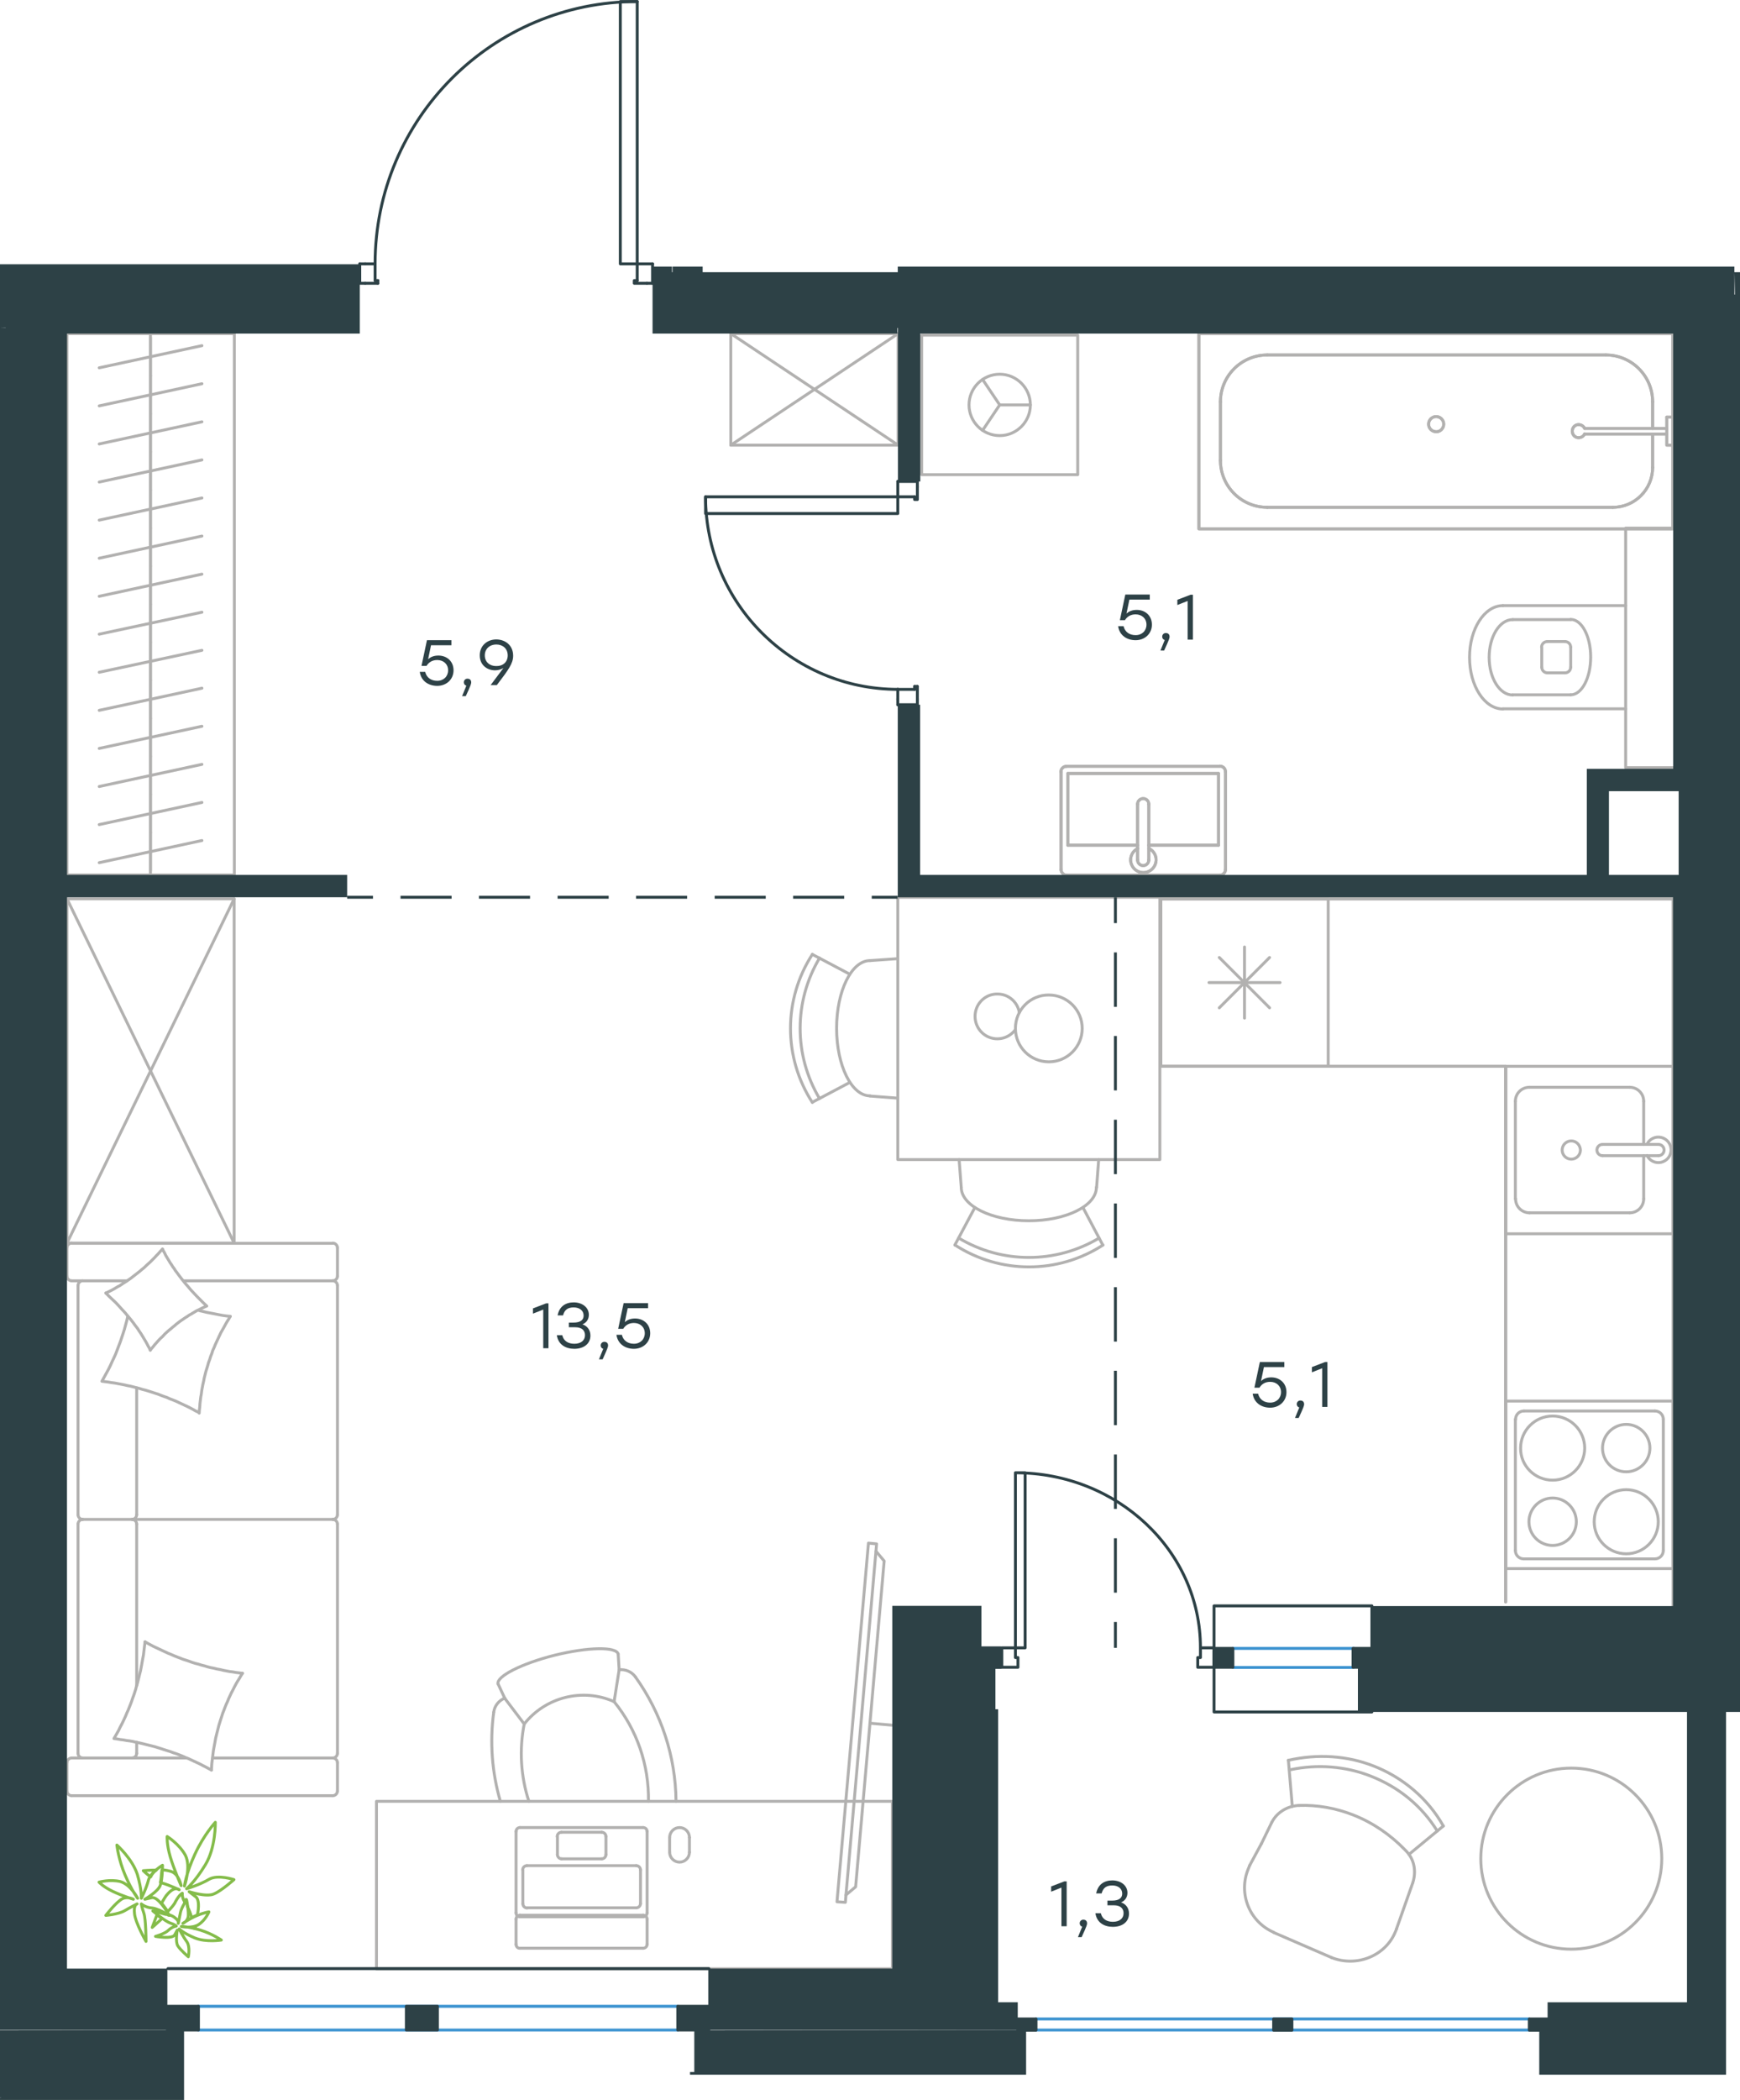 <?xml version="1.0" encoding="utf-8"?>
<!-- Generator: Adobe Illustrator 26.5.0, SVG Export Plug-In . SVG Version: 6.00 Build 0)  -->
<svg version="1.1" id="Слой_1" xmlns="http://www.w3.org/2000/svg" xmlns:xlink="http://www.w3.org/1999/xlink" x="0px" y="0px"
	 viewBox="0 0 896.2 1080.8" style="enable-background:new 0 0 896.2 1080.8;" xml:space="preserve">
<style type="text/css">
	.st0{fill:none;stroke:#B2B1B0;stroke-width:1.5;stroke-linecap:round;stroke-linejoin:round;stroke-miterlimit:10;}
	.st1{fill:none;stroke:#B2B1B0;stroke-width:1.5;stroke-linecap:round;stroke-linejoin:round;stroke-miterlimit:22.926;}
	.st2{fill:#2D4146;}
	.st3{fill:none;stroke:#2D4146;stroke-width:1.5;stroke-linecap:round;stroke-linejoin:round;stroke-miterlimit:10;}
	.st4{fill:none;stroke:#2D4146;stroke-width:1.5;stroke-miterlimit:22.926;}
	.st5{fill:none;stroke:#2D4146;stroke-width:1.5;stroke-linecap:round;stroke-linejoin:round;stroke-miterlimit:22.926;}
	.st6{fill:none;stroke:#3C93D0;stroke-width:1.5;stroke-linecap:round;stroke-linejoin:round;stroke-miterlimit:22.926;}
	.st7{fill:none;stroke:#84BC4A;stroke-width:1.5;stroke-linecap:round;stroke-linejoin:round;stroke-miterlimit:22.926;}
</style>
<g>
	<polyline class="st0" points="775.5,824.5 775.5,548.8 597.9,548.8 597.9,462.6 861.7,462.6 	"/>
	<polyline class="st0" points="775.5,827.4 861.7,827.4 861.7,462.6 597.9,462.6 597.9,548.8 775.5,548.8 775.5,824.5 775.5,548.8 
		597.9,548.8 597.9,462.6 861.7,462.6 861.7,827.4 775.5,827.4 861.7,827.4 861.7,462.6 	"/>
	<path class="st0" d="M799.7,761.8c9.1,0,16.5-7.4,16.5-16.5s-7.4-16.5-16.5-16.5s-16.5,7.4-16.5,16.5
		C783.1,754.4,790.5,761.8,799.7,761.8z"/>
	<path class="st0" d="M799.7,795.4c6.7,0,12.2-5.5,12.2-12.2s-5.5-12.2-12.2-12.2s-12.2,5.5-12.2,12.2S792.9,795.4,799.7,795.4z"/>
	<path class="st0" d="M837.6,799.7c9.1,0,16.5-7.4,16.5-16.5s-7.4-16.5-16.5-16.5s-16.5,7.4-16.5,16.5S828.5,799.7,837.6,799.7z"/>
	<path class="st0" d="M837.6,757.5c6.7,0,12.2-5.5,12.2-12.2s-5.5-12.2-12.2-12.2s-12.2,5.5-12.2,12.2
		C825.4,752,830.8,757.5,837.6,757.5z"/>
	<path class="st0" d="M780.5,798c0,2.4,1.9,4.3,4.3,4.3"/>
	<path class="st0" d="M784.9,726.2c-2.4,0-4.3,1.9-4.3,4.3"/>
	<path class="st0" d="M852.4,802.3c2.4,0,4.3-1.9,4.3-4.3"/>
	<path class="st0" d="M856.7,730.5c0-2.4-1.9-4.3-4.3-4.3"/>
	<line class="st0" x1="780.5" y1="798" x2="780.5" y2="730.5"/>
	<line class="st0" x1="852.4" y1="802.3" x2="784.9" y2="802.3"/>
	<line class="st0" x1="856.7" y1="730.5" x2="856.7" y2="798"/>
	<line class="st0" x1="784.9" y1="726.2" x2="852.4" y2="726.2"/>
	<rect x="775.5" y="721.1" class="st0" width="86.2" height="86.2"/>
	<line class="st0" x1="653.9" y1="518.7" x2="628" y2="492.8"/>
	<line class="st0" x1="653.9" y1="492.8" x2="628" y2="518.7"/>
	<line class="st0" x1="641" y1="524" x2="641" y2="487.4"/>
	<line class="st0" x1="659.3" y1="505.7" x2="622.7" y2="505.7"/>
	<rect x="597.9" y="462.6" class="st0" width="86.2" height="86.2"/>
	<line class="st0" x1="846.6" y1="566.8" x2="846.6" y2="589"/>
	<path class="st0" d="M809.3,587.2c-2.6,0-4.7,2.1-4.7,4.7c0,2.6,2.1,4.7,4.7,4.7c2.6,0,4.7-2.1,4.7-4.7
		C813.9,589.3,811.9,587.2,809.3,587.2z"/>
	<path class="st0" d="M825.4,589c-1.6,0-2.9,1.3-2.9,2.9c0,1.6,1.3,2.9,2.9,2.9"/>
	<line class="st0" x1="854.2" y1="589" x2="825.4" y2="589"/>
	<path class="st0" d="M854.2,594.8c1.6,0,2.9-1.3,2.9-2.9c0-1.6-1.3-2.9-2.9-2.9"/>
	<line class="st0" x1="854.2" y1="594.8" x2="825.4" y2="594.8"/>
	<path class="st0" d="M848.3,594.7c1.3,2.7,4.4,4.2,7.3,3.5c3-0.7,5.1-3.3,5.1-6.4c0-3-2.1-5.7-5.1-6.4s-6,0.8-7.3,3.5"/>
	<path class="st0" d="M846.6,566.8c0-4-3.2-7.2-7.2-7.2"/>
	<path class="st0" d="M839.4,624.2c4,0,7.2-3.2,7.2-7.2"/>
	<path class="st0" d="M787.7,559.6c-4,0-7.2,3.2-7.2,7.2"/>
	<path class="st0" d="M780.6,617c0,4,3.2,7.2,7.2,7.2"/>
	<line class="st0" x1="839.4" y1="559.6" x2="787.7" y2="559.6"/>
	<line class="st0" x1="780.5" y1="566.8" x2="780.5" y2="617"/>
	<line class="st0" x1="787.7" y1="624.2" x2="839.4" y2="624.2"/>
	<line class="st0" x1="846.6" y1="617" x2="846.6" y2="594.8"/>
	<rect x="775.5" y="548.8" class="st0" width="86.2" height="86.2"/>
	<path class="st0" d="M796.9,330.2c-1.6,0-2.9,1.3-2.9,2.9"/>
	<path class="st0" d="M794.1,343.4c0,1.6,1.3,2.9,2.9,2.9"/>
	<path class="st0" d="M809,333.1c0-1.6-1.3-2.9-2.9-2.9"/>
	<path class="st0" d="M806.1,346.3c1.6,0,2.9-1.3,2.9-2.9"/>
	<line class="st0" x1="806.1" y1="330.2" x2="796.9" y2="330.2"/>
	<line class="st0" x1="794.1" y1="333.1" x2="794.1" y2="343.4"/>
	<line class="st0" x1="796.9" y1="346.3" x2="806.1" y2="346.3"/>
	<line class="st0" x1="809" y1="343.4" x2="809" y2="333.1"/>
	<path class="st0" d="M809,357.6c5.7,0,10.3-8.7,10.3-19.4c0-10.7-4.6-19.4-10.3-19.4"/>
	<line class="st0" x1="779.1" y1="318.9" x2="809" y2="318.9"/>
	<path class="st0" d="M779.1,318.9c-6.7,0-12.1,8.7-12.1,19.4c0,10.7,5.4,19.4,12.1,19.4"/>
	<line class="st0" x1="779.1" y1="357.6" x2="809" y2="357.6"/>
	<path class="st0" d="M774.1,311.7c-9.5,0-17.2,11.9-17.2,26.6s7.7,26.6,17.2,26.6"/>
	<line class="st0" x1="774.1" y1="311.7" x2="837.3" y2="311.7"/>
	<line class="st0" x1="774.1" y1="364.8" x2="837.3" y2="364.8"/>
	<polyline class="st0" points="861.7,271.8 837.3,271.8 837.3,395.1 861.7,395.1 	"/>
	<line class="st0" x1="864.6" y1="364.8" x2="864.6" y2="311.7"/>
	<polyline class="st0" points="506.1,195.3 514.9,208.4 506.1,221.5 	"/>
	<line class="st0" x1="514.9" y1="208.4" x2="530.7" y2="208.4"/>
	<path class="st0" d="M499.1,208.4c0,8.7,7.1,15.8,15.8,15.8s15.8-7.1,15.8-15.8s-7.1-15.8-15.8-15.8
		C506.2,192.6,499.1,199.7,499.1,208.4z"/>
	<rect x="474.7" y="172.5" class="st0" width="80.4" height="71.8"/>
	<line class="st0" x1="851.2" y1="240.6" x2="851.2" y2="223.4"/>
	<path class="st0" d="M816.2,220.5c-0.7-1.4-2.2-2.2-3.8-1.9c-1.5,0.3-2.6,1.7-2.6,3.3s1.1,3,2.6,3.3s3.1-0.4,3.8-1.9"/>
	<line class="st0" x1="858.5" y1="223.4" x2="816.2" y2="223.4"/>
	<line class="st0" x1="858.5" y1="220.5" x2="816.2" y2="220.5"/>
	<line class="st0" x1="858.5" y1="214.7" x2="861.7" y2="214.7"/>
	<polyline class="st0" points="858.5,214.7 858.5,229.1 861.7,229.1 	"/>
	<path class="st0" d="M743.6,218.3c0-2.2-1.8-3.9-3.9-3.9c-2.2,0-3.9,1.8-3.9,3.9c0,2.2,1.8,3.9,3.9,3.9
		C741.8,222.3,743.6,220.5,743.6,218.3z"/>
	<path class="st0" d="M830.7,261.1c11.3,0,20.5-9.2,20.5-20.5"/>
	<path class="st0" d="M851.2,206.8c0-13.3-10.8-24.1-24.1-24.1"/>
	<path class="st0" d="M628.6,237c0,13.3,10.8,24.1,24.1,24.1"/>
	<path class="st0" d="M652.7,182.7c-13.3,0-24.1,10.8-24.1,24.1"/>
	<line class="st0" x1="851.2" y1="206.8" x2="851.2" y2="220.5"/>
	<line class="st0" x1="830.7" y1="261.1" x2="652.7" y2="261.1"/>
	<line class="st0" x1="628.6" y1="237" x2="628.6" y2="206.8"/>
	<line class="st0" x1="652.7" y1="182.7" x2="827.1" y2="182.7"/>
	<rect x="617.5" y="171.7" class="st0" width="244.1" height="100.5"/>
	<line class="st0" x1="591.7" y1="435" x2="627.6" y2="435"/>
	<polyline class="st0" points="585.9,435 550,435 550,398.1 	"/>
	<polyline class="st0" points="550,398.1 627.6,398.1 627.6,435 	"/>
	<path class="st0" d="M631.2,397.2c0-1.6-1.3-2.9-2.9-2.9"/>
	<path class="st0" d="M549.3,394.4c-1.6,0-2.9,1.3-2.9,2.9"/>
	<path class="st0" d="M628.3,450.4c1.6,0,2.9-1.3,2.9-2.9"/>
	<path class="st0" d="M546.5,447.5c0,1.6,1.3,2.9,2.9,2.9"/>
	<path class="st0" d="M591.7,413.9c0-1.6-1.3-2.9-2.9-2.9c-1.6,0-2.9,1.3-2.9,2.9"/>
	<line class="st0" x1="591.7" y1="442.6" x2="591.7" y2="413.9"/>
	<path class="st0" d="M585.9,442.6c0,1.6,1.3,2.9,2.9,2.9c1.6,0,2.9-1.3,2.9-2.9"/>
	<line class="st0" x1="585.9" y1="442.6" x2="585.9" y2="413.9"/>
	<path class="st0" d="M586,436.7c-2.7,1.3-4.2,4.4-3.5,7.3c0.7,3,3.3,5.1,6.4,5.1c3,0,5.7-2.1,6.4-5.1s-0.8-6-3.5-7.3"/>
	<line class="st0" x1="631.2" y1="447.5" x2="631.2" y2="397.3"/>
	<line class="st0" x1="628.3" y1="394.4" x2="549.3" y2="394.4"/>
	<line class="st0" x1="546.5" y1="397.3" x2="546.5" y2="447.5"/>
	<line class="st0" x1="549.3" y1="450.4" x2="628.3" y2="450.4"/>
	<line class="st0" x1="851.2" y1="240.6" x2="851.2" y2="223.4"/>
	<path class="st0" d="M816.2,220.5c-0.7-1.4-2.2-2.2-3.8-1.9c-1.5,0.3-2.6,1.7-2.6,3.3s1.1,3,2.6,3.3s3.1-0.4,3.8-1.9"/>
	<line class="st0" x1="858.5" y1="223.4" x2="816.2" y2="223.4"/>
	<line class="st0" x1="858.5" y1="220.5" x2="816.2" y2="220.5"/>
	<line class="st0" x1="858.5" y1="214.7" x2="861.7" y2="214.7"/>
	<polyline class="st0" points="858.5,214.7 858.5,229.1 861.7,229.1 	"/>
	<path class="st0" d="M743.6,218.3c0-2.2-1.8-3.9-3.9-3.9c-2.2,0-3.9,1.8-3.9,3.9c0,2.2,1.8,3.9,3.9,3.9
		C741.8,222.3,743.6,220.5,743.6,218.3z"/>
	<path class="st0" d="M830.7,261.1c11.3,0,20.5-9.2,20.5-20.5"/>
	<path class="st0" d="M851.2,206.8c0-13.3-10.8-24.1-24.1-24.1"/>
	<path class="st0" d="M628.6,237c0,13.3,10.8,24.1,24.1,24.1"/>
	<path class="st0" d="M652.7,182.7c-13.3,0-24.1,10.8-24.1,24.1"/>
	<line class="st0" x1="851.2" y1="206.8" x2="851.2" y2="220.5"/>
	<line class="st0" x1="830.7" y1="261.1" x2="652.7" y2="261.1"/>
	<line class="st0" x1="628.6" y1="237" x2="628.6" y2="206.8"/>
	<line class="st0" x1="652.7" y1="182.7" x2="827.1" y2="182.7"/>
	<rect x="617.5" y="171.7" class="st0" width="244.1" height="100.5"/>
	<line class="st0" x1="585.9" y1="435" x2="550" y2="435"/>
	<polyline class="st0" points="591.7,435 627.6,435 627.6,398.1 	"/>
	<polyline class="st0" points="627.6,398.1 550,398.1 550,435 	"/>
	<path class="st0" d="M549.3,394.4c-1.6,0-2.9,1.3-2.9,2.9"/>
	<path class="st0" d="M631.2,397.2c0-1.6-1.3-2.9-2.9-2.9"/>
	<path class="st0" d="M546.5,447.5c0,1.6,1.3,2.9,2.9,2.9"/>
	<path class="st0" d="M628.3,450.4c1.6,0,2.9-1.3,2.9-2.9"/>
	<path class="st0" d="M591.7,413.9c0-1.6-1.3-2.9-2.9-2.9c-1.6,0-2.9,1.3-2.9,2.9"/>
	<line class="st0" x1="585.9" y1="442.6" x2="585.9" y2="413.9"/>
	<path class="st0" d="M585.9,442.6c0,1.6,1.3,2.9,2.9,2.9c1.6,0,2.9-1.3,2.9-2.9"/>
	<line class="st0" x1="591.7" y1="442.6" x2="591.7" y2="413.9"/>
	<path class="st0" d="M586,436.7c-2.7,1.3-4.2,4.4-3.5,7.3c0.7,3,3.3,5.1,6.4,5.1s5.7-2.1,6.4-5.1s-0.8-6-3.5-7.3"/>
	<line class="st0" x1="546.5" y1="447.5" x2="546.5" y2="397.3"/>
	<line class="st0" x1="549.3" y1="394.4" x2="628.3" y2="394.4"/>
	<line class="st0" x1="631.2" y1="397.3" x2="631.2" y2="447.5"/>
	<line class="st0" x1="628.3" y1="450.4" x2="549.3" y2="450.4"/>
	<path class="st0" d="M422.1,493.1c-13.3,22.3-13.3,50,0,72.3"/>
	<path class="st0" d="M418.4,491.2c-15,23.2-15,53,0,76.2"/>
	<line class="st0" x1="437.7" y1="557.1" x2="418.4" y2="567.3"/>
	<line class="st0" x1="437.7" y1="501.4" x2="418.4" y2="491.2"/>
	<line class="st0" x1="448.1" y1="494.4" x2="462.4" y2="493.4"/>
	<line class="st0" x1="448.1" y1="564.1" x2="462.4" y2="565.2"/>
	<path class="st0" d="M448.1,494.4c-9.5,0-17.2,15.6-17.2,34.8s7.7,34.8,17.2,34.8"/>
	<path class="st0" d="M493.8,637.2c22.2,13.3,50,13.3,72.3,0"/>
	<path class="st0" d="M491.9,640.8c23.2,15,53,15,76.2,0"/>
	<line class="st0" x1="557.8" y1="621.5" x2="568" y2="640.8"/>
	<line class="st0" x1="502.1" y1="621.5" x2="491.8" y2="640.8"/>
	<line class="st0" x1="495.1" y1="611.1" x2="494" y2="596.8"/>
	<line class="st0" x1="564.8" y1="611.1" x2="565.9" y2="596.8"/>
	<path class="st0" d="M495.1,611.1c0,9.5,15.6,17.2,34.8,17.2s34.8-7.7,34.8-17.2"/>
	<path class="st0" d="M525,521.1c-0.9-5.4-5.5-9.4-11-9.5c-5.5-0.2-10.3,3.6-11.5,8.9c-1.2,5.3,1.4,10.8,6.4,13.1
		c5,2.3,10.9,0.7,14.1-3.7"/>
	<path class="st0" d="M523,529.3c0,9.5,7.7,17.2,17.2,17.2s17.2-7.7,17.2-17.2s-7.7-17.2-17.2-17.2C530.7,512,523,519.7,523,529.3z"
		/>
	<rect x="462.4" y="461.8" class="st0" width="135" height="135"/>
	<line class="st0" x1="77.5" y1="173.8" x2="77.5" y2="193.4"/>
	<line class="st0" x1="51.1" y1="189.3" x2="104" y2="177.9"/>
	<line class="st0" x1="77.5" y1="193.4" x2="77.5" y2="213"/>
	<line class="st0" x1="51.1" y1="208.9" x2="104" y2="197.5"/>
	<line class="st0" x1="77.5" y1="213" x2="77.5" y2="232.6"/>
	<line class="st0" x1="51.1" y1="228.5" x2="104" y2="217.1"/>
	<line class="st0" x1="77.5" y1="232.6" x2="77.5" y2="252.2"/>
	<line class="st0" x1="51.1" y1="248.1" x2="104" y2="236.7"/>
	<line class="st0" x1="77.5" y1="252.2" x2="77.5" y2="271.8"/>
	<line class="st0" x1="51.1" y1="267.7" x2="104" y2="256.3"/>
	<line class="st0" x1="77.5" y1="271.8" x2="77.5" y2="291.4"/>
	<line class="st0" x1="51.1" y1="287.3" x2="104" y2="275.9"/>
	<line class="st0" x1="77.5" y1="291.4" x2="77.5" y2="311"/>
	<line class="st0" x1="51.1" y1="306.9" x2="104" y2="295.5"/>
	<line class="st0" x1="77.5" y1="311" x2="77.5" y2="330.6"/>
	<line class="st0" x1="51.1" y1="326.4" x2="104" y2="315.1"/>
	<line class="st0" x1="77.5" y1="171.7" x2="77.5" y2="450.3"/>
	<line class="st0" x1="77.5" y1="330.6" x2="77.5" y2="350.1"/>
	<line class="st0" x1="51.1" y1="346" x2="104" y2="334.7"/>
	<line class="st0" x1="77.5" y1="350.1" x2="77.5" y2="369.7"/>
	<line class="st0" x1="51.1" y1="365.6" x2="104" y2="354.2"/>
	<line class="st0" x1="77.5" y1="369.7" x2="77.5" y2="389.3"/>
	<line class="st0" x1="51.1" y1="385.2" x2="104" y2="373.8"/>
	<line class="st0" x1="77.5" y1="389.3" x2="77.5" y2="408.9"/>
	<line class="st0" x1="51.1" y1="404.8" x2="104" y2="393.4"/>
	<line class="st0" x1="77.5" y1="408.9" x2="77.5" y2="428.5"/>
	<line class="st0" x1="51.1" y1="424.4" x2="104" y2="413"/>
	<line class="st0" x1="77.5" y1="428.5" x2="77.5" y2="448.1"/>
	<line class="st0" x1="51.1" y1="444" x2="104" y2="432.6"/>
	<rect x="34.5" y="171.7" class="st0" width="86.2" height="278.6"/>
	<line class="st0" x1="96" y1="904.8" x2="36.8" y2="904.8"/>
	<line class="st0" x1="70.4" y1="784.4" x2="70.4" y2="867.6"/>
	<line class="st0" x1="65.4" y1="659.2" x2="36.8" y2="659.2"/>
	<polyline class="st0" points="54.5,665.5 55.6,665 56.6,664.5 57.6,664 58.7,663.4 59.7,662.8 60.7,662.2 61.7,661.7 62.7,661 
		63.6,660.4 64.6,659.8 65.6,659.1 66.5,658.5 67.5,657.8 68.4,657.1 69.3,656.4 70.2,655.7 71.1,655 72,654.3 72.9,653.5 
		73.8,652.8 74.7,652 75.5,651.2 76.4,650.4 77.3,649.6 78.1,648.8 78.9,648 79.7,647.2 80.5,646.3 81.3,645.5 82.1,644.6 
		82.9,643.7 83.7,642.9 	"/>
	<polyline class="st0" points="102.3,674.4 103.3,674.7 104.3,674.9 106.3,675.4 108.4,675.8 110.5,676.2 112.5,676.6 114.6,677 
		116.7,677.3 117.7,677.4 118.6,677.5 	"/>
	<polyline class="st0" points="77.4,694.9 76.9,693.8 76.3,692.8 75.8,691.8 75.2,690.7 74.6,689.7 74,688.7 73.4,687.7 72.8,686.7 
		72.2,685.8 71.5,684.8 70.9,683.8 70.2,682.9 69.5,682 68.8,681 68.1,680.1 67.4,679.2 65.9,677.4 64.4,675.6 62.8,673.9 
		61.2,672.1 59.6,670.4 57.9,668.8 56.2,667.2 54.5,665.5 	"/>
	<polyline class="st0" points="108.9,911 107.4,910.2 105.9,909.4 104.5,908.7 103,907.9 101.5,907.2 100,906.5 98.5,905.8 
		97,905.1 95.4,904.5 93.9,903.8 92.4,903.2 90.8,902.6 89.3,902.1 87.7,901.5 86.1,901 84.5,900.5 83,900 81.4,899.5 79.8,899 
		78.2,898.6 76.6,898.2 75,897.8 73.4,897.4 71.7,897 70.1,896.7 68.5,896.3 66.8,896 65.2,895.8 63.6,895.5 61.9,895.3 60.3,895 
		58.7,894.8 59.5,893.4 60.3,892 61.1,890.6 61.8,889.1 62.6,887.6 63.3,886.2 64,884.7 64.7,883.2 65.3,881.7 66,880.2 66.6,878.7 
		67.2,877.2 67.8,875.6 68.3,874.1 68.9,872.5 69.4,871 69.9,869.4 70.3,867.8 70.8,866.2 71.2,864.6 71.6,863 72,861.4 72.4,859.8 
		72.7,858.2 73,856.6 73.3,854.9 73.6,853.3 73.9,851.7 74.1,850 74.3,848.3 74.5,846.7 74.7,845 	"/>
	<polyline class="st0" points="118.6,677.5 117.8,678.9 116.9,680.3 116.1,681.7 115.3,683.2 114.5,684.6 113.7,686 113,687.5 
		112.3,689 111.6,690.5 110.9,692 110.3,693.5 109.6,695 109.1,696.6 108.5,698.1 108,699.7 107.4,701.3 107,702.8 106.5,704.4 
		106,706 105.6,707.6 105.2,709.2 104.9,710.8 104.5,712.5 104.2,714.1 103.9,715.7 103.7,717.4 103.4,719 103.2,720.7 103,722.3 
		102.9,724 102.7,725.6 102.6,727.3 	"/>
	<polyline class="st0" points="102.3,726.9 100.8,726.2 99.4,725.4 97.9,724.6 96.5,723.9 95,723.2 93.5,722.5 92,721.8 90.5,721.1 
		89,720.5 87.4,719.9 85.9,719.2 84.4,718.7 82.8,718.1 81.3,717.5 79.7,717 78.2,716.5 76.6,716 75,715.5 73.4,715.1 71.8,714.6 
		70.2,714.2 68.7,713.8 67.1,713.4 65.5,713.1 63.8,712.7 62.2,712.4 60.6,712.1 59,711.8 57.4,711.6 55.7,711.3 54.1,711.1 
		52.5,710.9 53.6,708.9 54.7,706.9 55.8,704.9 56.8,702.9 57.7,700.9 58.7,698.8 59.6,696.8 60.4,694.7 61.2,692.6 62,690.5 
		62.7,688.4 63.4,686.3 64.1,684.1 64.7,681.9 65.3,679.7 65.8,677.5 	"/>
	<polyline class="st0" points="124.9,861.2 124,862.6 123.2,864 122.3,865.4 121.5,866.8 120.7,868.3 120,869.7 119.2,871.2 
		118.5,872.7 117.8,874.2 117.2,875.7 116.5,877.2 115.9,878.7 115.3,880.3 114.7,881.8 114.2,883.4 113.7,884.9 113.2,886.5 
		112.7,888.1 112.3,889.7 111.9,891.3 111.5,892.9 111.1,894.5 110.8,896.2 110.5,897.8 110.2,899.4 109.9,901.1 109.7,902.7 
		109.5,904.4 109.3,906 109.1,907.7 109,909.3 108.9,911 	"/>
	<polyline class="st0" points="83.7,642.9 84.2,643.9 84.8,644.9 85.3,646 85.9,647 86.5,648 87.1,649 87.7,650 88.4,651 89,652 
		89.7,652.9 90.3,653.9 91,654.8 92.4,656.7 93.8,658.5 95.3,660.4 96.8,662.1 98.3,663.9 99.9,665.6 101.5,667.3 103.1,668.9 
		104.8,670.6 106.5,672.2 105.5,672.6 104.4,673.1 103.4,673.6 102.4,674.1 101.3,674.6 100.3,675.2 99.3,675.8 98.3,676.4 
		97.4,676.9 96.4,677.6 95.4,678.2 94.4,678.9 93.5,679.5 92.5,680.2 91.6,680.9 90.7,681.6 89.8,682.4 88.9,683.1 88,683.9 
		87.1,684.6 86.2,685.4 85.3,686.2 84.5,687 83.7,687.9 82.8,688.7 82,689.5 81.2,690.4 80.4,691.3 79.6,692.2 78.9,693.1 78.1,694 
		77.4,694.9 	"/>
	<polyline class="st0" points="74.7,845 76.1,845.8 77.6,846.6 79.1,847.4 80.6,848.1 82.1,848.8 83.6,849.5 85.1,850.2 86.6,850.9 
		88.1,851.5 89.7,852.2 91.2,852.8 92.8,853.4 94.3,854 95.9,854.5 97.4,855 99,855.6 100.6,856.1 102.2,856.5 103.8,857 
		105.4,857.4 107,857.9 108.6,858.3 110.2,858.6 111.8,859 113.5,859.3 115.1,859.7 116.7,860 118.3,860.3 120,860.5 121.6,860.8 
		123.3,861 124.9,861.2 	"/>
	<path class="st0" d="M68,782c1.3,0,2.4-1.1,2.4-2.4"/>
	<line class="st0" x1="70.4" y1="779.6" x2="70.4" y2="714.3"/>
	<path class="st0" d="M68,904.8c1.3,0,2.4-1.1,2.4-2.4"/>
	<path class="st0" d="M70.4,784.4c0-1.3-1.1-2.4-2.4-2.4"/>
	<line class="st0" x1="70.4" y1="896.7" x2="70.4" y2="902.4"/>
	<path class="st0" d="M42.6,659.2c-1.3,0-2.4,1.1-2.4,2.4"/>
	<path class="st0" d="M173.8,661.6c0-1.3-1.1-2.4-2.4-2.4"/>
	<path class="st0" d="M40.2,779.6c0,1.3,1.1,2.4,2.4,2.4"/>
	<path class="st0" d="M171.4,782c1.3,0,2.4-1.1,2.4-2.4"/>
	<line class="st0" x1="40.2" y1="779.6" x2="40.2" y2="661.6"/>
	<line class="st0" x1="173.8" y1="661.6" x2="173.8" y2="779.6"/>
	<path class="st0" d="M40.2,902.4c0,1.3,1.1,2.4,2.4,2.4"/>
	<path class="st0" d="M171.4,904.8c1.3,0,2.4-1.1,2.4-2.4"/>
	<path class="st0" d="M36.9,904.8c-1.3,0-2.4,1.1-2.4,2.4"/>
	<path class="st0" d="M42.6,782c-1.3,0-2.4,1.1-2.4,2.4"/>
	<path class="st0" d="M173.8,784.4c0-1.3-1.1-2.4-2.4-2.4"/>
	<path class="st0" d="M173.8,642.2c0-1.3-1.1-2.4-2.4-2.4"/>
	<path class="st0" d="M171.4,659.2c1.3,0,2.4-1.1,2.4-2.4"/>
	<path class="st0" d="M36.9,639.8c-1.3,0-2.4,1.1-2.4,2.4"/>
	<path class="st0" d="M34.5,656.8c0,1.3,1.1,2.4,2.4,2.4"/>
	<path class="st0" d="M34.5,921.8c0,1.3,1.1,2.4,2.4,2.4"/>
	<path class="st0" d="M173.8,907.2c0-1.3-1.1-2.4-2.4-2.4"/>
	<path class="st0" d="M171.4,924.2c1.3,0,2.4-1.1,2.4-2.4"/>
	<line class="st0" x1="40.2" y1="784.4" x2="40.2" y2="902.4"/>
	<line class="st0" x1="171.4" y1="782" x2="42.6" y2="782"/>
	<line class="st0" x1="173.8" y1="902.4" x2="173.8" y2="784.4"/>
	<line class="st0" x1="36.8" y1="639.9" x2="171.4" y2="639.9"/>
	<line class="st0" x1="173.8" y1="642.2" x2="173.8" y2="656.8"/>
	<line class="st0" x1="171.4" y1="659.2" x2="94.6" y2="659.2"/>
	<line class="st0" x1="34.5" y1="656.8" x2="34.5" y2="642.2"/>
	<line class="st0" x1="109.6" y1="904.8" x2="171.4" y2="904.8"/>
	<line class="st0" x1="173.8" y1="907.2" x2="173.8" y2="921.8"/>
	<line class="st0" x1="171.4" y1="924.2" x2="36.8" y2="924.2"/>
	<line class="st0" x1="34.5" y1="921.8" x2="34.5" y2="907.2"/>
	<line class="st0" x1="448.1" y1="886.9" x2="459.5" y2="887.9"/>
	<polyline class="st0" points="435.7,975.3 440.7,971.1 455.4,803.4 451.2,798.4 	"/>
	<polygon class="st0" points="435.4,979.1 431.1,978.8 447.3,794.2 451.5,794.6 	"/>
	<path class="st0" d="M270,887.3c-2.6,13.2-1.8,26.9,2.4,39.8"/>
	<path class="st0" d="M260,874c-3.1,1.2-5.3,4-5.7,7.2"/>
	<path class="st0" d="M254.3,881.3c-2.1,15.3-0.9,30.9,3.4,45.8"/>
	<path class="st0" d="M327.3,863.1c-1.9-2.7-5.2-4.1-8.4-3.7"/>
	<path class="st0" d="M348.2,927.1c-0.2-23-7.5-45.3-20.9-64"/>
	<path class="st0" d="M334,927.1c0.3-18.7-5.9-36.8-17.7-51.3"/>
	<path class="st0" d="M318.4,851.3c-1-3.9-15.6-3.6-32.7,0.6c-17.1,4.3-30.1,10.9-29.2,14.8"/>
	<line class="st0" x1="260" y1="874.1" x2="256.6" y2="866.8"/>
	<polyline class="st0" points="316.3,875.8 318.9,859.4 318.4,851.3 	"/>
	<line class="st0" x1="270" y1="887.3" x2="260" y2="874.1"/>
	<path class="st0" d="M316.3,875.8c-16.2-7.2-35.3-2.4-46.3,11.5"/>
	<path class="st0" d="M355.1,945.7c0-2.8-2.3-5.1-5.1-5.1c-2.8,0-5.1,2.3-5.1,5.1"/>
	<path class="st0" d="M344.9,953.3c0,2.8,2.3,5.1,5.1,5.1c2.8,0,5.1-2.3,5.1-5.1"/>
	<line class="st0" x1="333.3" y1="984.5" x2="333.3" y2="942.6"/>
	<line class="st0" x1="265.8" y1="984.5" x2="265.8" y2="942.6"/>
	<line class="st0" x1="333.3" y1="1000.7" x2="333.3" y2="987.8"/>
	<line class="st0" x1="265.8" y1="1000.7" x2="265.8" y2="987.8"/>
	<path class="st0" d="M333.3,987.7c0-1.1-0.9-2-2-2"/>
	<path class="st0" d="M267.8,985.7c-1.1,0-2,0.9-2,2"/>
	<path class="st0" d="M331.3,1002.7c1.1,0,2-0.9,2-2"/>
	<path class="st0" d="M265.8,1000.7c0,0.6,0.2,1.1,0.6,1.5s1,0.6,1.5,0.5"/>
	<line class="st0" x1="331.3" y1="985.7" x2="267.8" y2="985.7"/>
	<line class="st0" x1="268" y1="1002.7" x2="331.3" y2="1002.7"/>
	<line class="st0" x1="355.1" y1="953.3" x2="355.1" y2="945.7"/>
	<line class="st0" x1="344.9" y1="945.7" x2="344.9" y2="953.3"/>
	<path class="st0" d="M312.1,945.2c0-1.2-1-2.2-2.2-2.2"/>
	<path class="st0" d="M309.9,956.7c1.2,0,2.2-1,2.2-2.2"/>
	<path class="st0" d="M287.1,954.5c0,1.2,1,2.2,2.2,2.2"/>
	<path class="st0" d="M289.2,943c-1.2,0-2.2,1-2.2,2.2"/>
	<line class="st0" x1="312.1" y1="954.5" x2="312.1" y2="945.2"/>
	<line class="st0" x1="309.9" y1="943" x2="289.2" y2="943"/>
	<line class="st0" x1="287.1" y1="945.2" x2="287.1" y2="954.5"/>
	<line class="st0" x1="289.2" y1="956.7" x2="309.9" y2="956.7"/>
	<path class="st0" d="M329.9,962.4c0-1.2-1-2.2-2.2-2.2"/>
	<path class="st0" d="M327.7,981.9c1.2,0,2.2-1,2.2-2.2"/>
	<path class="st0" d="M269.3,979.8c0,1.2,1,2.2,2.2,2.2"/>
	<path class="st0" d="M271.4,960.2c-1.2,0-2.2,1-2.2,2.2"/>
	<line class="st0" x1="329.9" y1="979.8" x2="329.9" y2="962.4"/>
	<line class="st0" x1="327.7" y1="960.2" x2="271.4" y2="960.2"/>
	<line class="st0" x1="269.3" y1="962.4" x2="269.3" y2="979.8"/>
	<line class="st0" x1="271.4" y1="981.9" x2="327.7" y2="981.9"/>
	<path class="st0" d="M333.3,942.6c0-1.1-0.9-2-2-2"/>
	<path class="st0" d="M267.8,940.6c-1.1,0-2,0.9-2,2"/>
	<path class="st0" d="M331.3,986.5c1.1,0,2-0.9,2-2"/>
	<path class="st0" d="M265.8,984.5c0,0.6,0.2,1.1,0.6,1.5s1,0.6,1.5,0.5"/>
	<line class="st0" x1="331.3" y1="940.6" x2="267.8" y2="940.6"/>
	<line class="st0" x1="268" y1="986.5" x2="331.3" y2="986.5"/>
	<rect x="193.9" y="927.1" class="st0" width="265.7" height="86.2"/>
	<line class="st0" x1="120.6" y1="639.8" x2="34.5" y2="462.6"/>
	<polyline class="st0" points="34.5,462.6 34.5,639.8 120.6,462.6 	"/>
	<polyline class="st0" points="34.5,639.8 120.6,639.8 120.6,462.6 34.5,462.6 	"/>
	<line class="st0" x1="376.4" y1="229.1" x2="462.6" y2="171.7"/>
	<polyline class="st0" points="462.6,171.7 462.6,229.1 376.4,171.7 	"/>
	<polyline class="st0" points="462.6,229.1 376.4,229.1 376.4,171.7 462.6,171.7 	"/>
	<g>
		<line class="st1" x1="685.8" y1="1007.5" x2="656" y2="994.6"/>
		<line class="st1" x1="649.7" y1="948.9" x2="655" y2="938"/>
		<line class="st1" x1="643.7" y1="960" x2="649.7" y2="948.9"/>
		<line class="st1" x1="719.3" y1="992.7" x2="727.7" y2="968.9"/>
		<line class="st1" x1="743.4" y1="939.8" x2="725.7" y2="954.4"/>
		<line class="st1" x1="663.6" y1="906" x2="665.6" y2="929.7"/>
		<path class="st1" d="M685.8,1007.5L685.8,1007.5c13,5.2,28-0.9,33-13.5c0.2-0.4,0.4-0.9,0.5-1.3"/>
		<path class="st1" d="M740.3,942.4c-8-12.9-19.7-22.5-34.1-28.2c-13-5.2-27.7-6.3-41.4-3.4"/>
		<path class="st1" d="M723.5,951.9c-7.4-7.6-16.4-13.8-26.3-17.7c-9-3.6-18.7-5.3-28.2-5"/>
		<path class="st1" d="M743.4,939.8c-7.9-14.1-20.8-24.9-35.7-30.8c-13.9-5.5-29.2-6.4-44.2-3"/>
		<path class="st1" d="M643.7,960c-0.4,0.9-0.5,1.3-0.9,2.2c-5,12.6,0.8,26.9,13.2,32.3"/>
		<path class="st1" d="M669.5,929.2c-6.3,0.1-11.9,3.6-14.5,8.8"/>
		<path class="st1" d="M727.7,968.9c1.9-6,0.7-12.2-3.8-16.6"/>
	</g>
	<circle class="st1" cx="809.3" cy="956.6" r="46.6"/>
</g>
<g>
	<path class="st2" d="M593.3,321.5c0,4.7-3.7,8-8.4,8c-4.4,0-8.3-2.4-9-7.2h2.8c0.7,3,3.1,4.6,6.2,4.6c3.3,0,5.6-2.3,5.6-5.4
		c0-3.2-2.4-5.3-5.6-5.3c-2.6,0-4.4,1.2-5.5,3h-2.6l2.8-13.2h12.6v2.6h-10.5l-1.5,7.2c1.3-1.2,3-1.9,5.3-1.9
		C589.8,313.9,593.3,316.8,593.3,321.5z"/>
	<path class="st2" d="M599.6,334.8h-1.9l2.2-5.4c-0.8-0.2-1.3-0.9-1.3-1.7c0-1.1,0.8-1.9,1.9-1.9c0.8,0,1.9,0.4,1.9,1.9
		C602.4,328.3,602.3,329,599.6,334.8z"/>
	<path class="st2" d="M614.4,306.1v23.1h-2.7v-19.9l-5.3,2.1v-2.7l6.8-2.6H614.4z"/>
</g>
<g>
	<path class="st2" d="M549.4,968.3v23.1h-2.7v-19.9l-5.3,2.1v-2.7l6.8-2.6L549.4,968.3L549.4,968.3z"/>
	<path class="st2" d="M557.1,997h-1.9l2.2-5.4c-0.8-0.2-1.3-0.9-1.3-1.7c0-1.1,0.8-1.9,1.9-1.9c0.8,0,1.9,0.4,1.9,1.9
		C559.9,990.5,559.8,991.2,557.1,997z"/>
	<path class="st2" d="M581.5,984.9c0,4.2-3.4,6.8-8.3,6.8c-4.5,0-8.3-2.2-9-7h2.8c0.7,3.1,3.2,4.4,6.2,4.4c3.4,0,5.5-1.7,5.5-4.4
		c0-2.3-1.4-4.1-5.1-4.1h-3.2v-2.4h2.4c3.5,0,5.2-1.3,5.2-3.6c0-2.6-2.1-4.2-5.1-4.2c-2.8,0-4.7,1-5.5,4.1h-2.8
		c0.9-4.7,4.2-6.7,8.3-6.7c4.4,0,7.8,2.6,7.8,6.4c0,2.2-1.2,4.1-3.3,4.9C580,980,581.5,982.1,581.5,984.9z"/>
</g>
<g>
	<path class="st2" d="M662.6,716.5c0,4.7-3.7,8-8.4,8c-4.4,0-8.3-2.4-9-7.2h2.8c0.7,3,3.1,4.6,6.2,4.6c3.3,0,5.6-2.3,5.6-5.4
		c0-3.2-2.4-5.3-5.6-5.3c-2.6,0-4.4,1.2-5.5,3h-2.6l2.8-13.2h12.6v2.6H651l-1.5,7.2c1.3-1.2,3-1.9,5.3-1.9
		C659.1,708.9,662.6,711.8,662.6,716.5z"/>
	<path class="st2" d="M668.9,729.8H667l2.2-5.4c-0.8-0.2-1.3-0.9-1.3-1.7c0-1.1,0.8-1.9,1.9-1.9c0.8,0,1.9,0.4,1.9,1.9
		C671.7,723.3,671.6,724,668.9,729.8z"/>
	<path class="st2" d="M683.7,701v23.1H681v-19.9l-5.3,2.1v-2.7l6.8-2.6L683.7,701L683.7,701z"/>
</g>
<g>
	<path class="st2" d="M233.6,345c0,4.7-3.7,8-8.4,8c-4.4,0-8.3-2.4-9-7.2h2.8c0.7,3,3.1,4.6,6.2,4.6c3.3,0,5.6-2.3,5.6-5.4
		c0-3.2-2.4-5.3-5.6-5.3c-2.6,0-4.4,1.2-5.5,3h-2.6l2.8-13.2h12.6v2.6H222l-1.5,7.2c1.3-1.2,3-1.9,5.3-1.9
		C230.1,337.4,233.6,340.3,233.6,345z"/>
	<path class="st2" d="M239.9,358.3H238l2.2-5.4c-0.8-0.2-1.3-0.9-1.3-1.7c0-1.1,0.8-1.9,1.9-1.9c0.8,0,1.9,0.4,1.9,1.9
		C242.7,351.8,242.6,352.5,239.9,358.3z"/>
	<path class="st2" d="M264.3,337.5c0,4-2.4,7.2-8.4,15.1h-3.2l6.6-8.8c-1.2,0.7-2.6,1.2-4.3,1.2c-4.1,0-7.9-2.7-7.9-7.7
		s3.8-8.2,8.6-8.2C260.4,329.2,264.3,332.2,264.3,337.5z M261.5,337.3c0-3.5-2.6-5.6-5.9-5.6c-3.3,0-5.9,2.2-5.9,5.6
		c0,3.5,2.6,5.5,5.8,5.5C259,342.9,261.5,340.8,261.5,337.3z"/>
</g>
<g>
	<path class="st2" d="M282.5,670.8v23.1h-2.7V674l-5.3,2.1v-2.7l6.8-2.6H282.5z"/>
	<path class="st2" d="M304.1,687.4c0,4.2-3.4,6.8-8.3,6.8c-4.5,0-8.3-2.2-9-7h2.8c0.7,3.1,3.2,4.4,6.2,4.4c3.4,0,5.5-1.7,5.5-4.4
		c0-2.3-1.4-4.1-5.1-4.1H293v-2.4h2.4c3.5,0,5.2-1.3,5.2-3.6c0-2.6-2.1-4.2-5.1-4.2c-2.8,0-4.7,1-5.5,4.1h-2.8
		c0.9-4.7,4.2-6.7,8.3-6.7c4.4,0,7.8,2.6,7.8,6.4c0,2.2-1.2,4.1-3.3,4.9C302.6,682.5,304.1,684.6,304.1,687.4z"/>
	<path class="st2" d="M310.4,699.6h-1.9l2.2-5.4c-0.8-0.2-1.3-0.9-1.3-1.7c0-1.1,0.8-1.9,1.9-1.9c0.8,0,1.9,0.4,1.9,1.9
		C313.2,693,313.1,693.7,310.4,699.6z"/>
	<path class="st2" d="M334.9,686.2c0,4.7-3.7,8-8.4,8c-4.4,0-8.3-2.4-9-7.2h2.8c0.7,3,3.1,4.6,6.2,4.6c3.3,0,5.6-2.3,5.6-5.4
		c0-3.2-2.4-5.3-5.6-5.3c-2.6,0-4.4,1.2-5.5,3h-2.6l2.8-13.2h12.6v2.6h-10.5l-1.5,7.2c1.3-1.2,3-1.9,5.3-1.9
		C331.4,678.6,334.9,681.5,334.9,686.2z"/>
</g>
<line class="st3" x1="188.1" y1="135.8" x2="185.3" y2="135.8"/>
<polyline class="st3" points="336.1,135.8 333.2,135.8 328.2,135.8 "/>
<line class="st3" x1="193.2" y1="135.8" x2="188.1" y2="135.8"/>
<path class="st3" d="M328.2,0.8c-74.6,0-135,60.4-135,135"/>
<line class="st3" x1="188.1" y1="145.8" x2="194.6" y2="145.8"/>
<line class="st3" x1="333.2" y1="145.8" x2="336.1" y2="145.8"/>
<line class="st3" x1="328.2" y1="135.8" x2="328.2" y2="144.4"/>
<polyline class="st3" points="333.2,145.8 326.7,145.8 326.7,144.4 328.2,144.4 "/>
<line class="st3" x1="336.1" y1="135.8" x2="336.1" y2="145.8"/>
<line class="st3" x1="193.2" y1="144.4" x2="194.6" y2="144.4"/>
<polyline class="st3" points="185.3,135.8 185.3,145.8 188.1,145.8 "/>
<line class="st3" x1="193.2" y1="135.8" x2="193.2" y2="144.4"/>
<line class="st3" x1="194.6" y1="144.4" x2="194.6" y2="145.8"/>
<polygon class="st3" points="328.2,104.1 328.2,0.8 319.5,0.8 319.5,32.2 319.5,135.8 328.2,135.8 "/>
<line class="st3" x1="462.4" y1="359.8" x2="462.4" y2="362.7"/>
<polyline class="st3" points="462.4,247.8 462.4,250.6 462.4,255.7 "/>
<line class="st3" x1="462.4" y1="354.8" x2="462.4" y2="359.8"/>
<path class="st3" d="M363.4,255.7c0,54.7,44.4,99.1,99.1,99.1"/>
<line class="st3" x1="472.5" y1="359.8" x2="472.5" y2="353.3"/>
<line class="st3" x1="472.5" y1="250.6" x2="472.5" y2="247.8"/>
<line class="st3" x1="462.4" y1="255.7" x2="471.1" y2="255.7"/>
<polyline class="st3" points="472.5,250.6 472.5,257.1 471.1,257.1 471.1,255.7 "/>
<line class="st3" x1="462.4" y1="247.8" x2="472.5" y2="247.8"/>
<line class="st3" x1="471.1" y1="354.8" x2="471.1" y2="353.3"/>
<polyline class="st3" points="462.4,362.7 472.5,362.7 472.5,359.8 "/>
<line class="st3" x1="462.4" y1="354.8" x2="471.1" y2="354.8"/>
<line class="st3" x1="471.1" y1="353.3" x2="472.5" y2="353.3"/>
<polygon class="st3" points="430.8,255.7 363.4,255.7 363.4,264.3 394.8,264.3 462.4,264.3 462.4,255.7 "/>
<line class="st4" x1="178.8" y1="461.8" x2="192.1" y2="461.8"/>
<line class="st4" x1="206.3" y1="461.8" x2="232.6" y2="461.8"/>
<line class="st4" x1="246.7" y1="461.8" x2="273" y2="461.8"/>
<line class="st4" x1="287.2" y1="461.8" x2="313.5" y2="461.8"/>
<line class="st4" x1="327.6" y1="461.8" x2="353.9" y2="461.8"/>
<line class="st4" x1="368.1" y1="461.8" x2="394.4" y2="461.8"/>
<line class="st4" x1="408.5" y1="461.8" x2="434.8" y2="461.8"/>
<line class="st4" x1="449" y1="461.8" x2="462.3" y2="461.8"/>
<line class="st4" x1="574.5" y1="461.8" x2="574.5" y2="475.1"/>
<line class="st4" x1="574.5" y1="490.2" x2="574.5" y2="518.2"/>
<line class="st4" x1="574.5" y1="533.2" x2="574.5" y2="561.2"/>
<line class="st4" x1="574.5" y1="576.3" x2="574.5" y2="604.3"/>
<line class="st4" x1="574.5" y1="619.4" x2="574.5" y2="647.4"/>
<line class="st4" x1="574.5" y1="662.5" x2="574.5" y2="690.5"/>
<line class="st4" x1="574.5" y1="705.5" x2="574.5" y2="733.5"/>
<line class="st4" x1="574.5" y1="748.6" x2="574.5" y2="776.6"/>
<line class="st4" x1="574.5" y1="791.7" x2="574.5" y2="819.7"/>
<line class="st4" x1="574.5" y1="834.8" x2="574.5" y2="848.1"/>
<line class="st5" x1="365.1" y1="1013.2" x2="86.5" y2="1013.2"/>
<line class="st6" x1="349.1" y1="1044.8" x2="102.1" y2="1044.8"/>
<line class="st6" x1="349.1" y1="1032.6" x2="102.1" y2="1032.6"/>
<rect x="349.1" y="1032.6" class="st5" width="16" height="12.2"/>
<rect x="209.3" y="1032.6" class="st5" width="16" height="12.2"/>
<rect x="86.2" y="1032.6" class="st5" width="16" height="12.2"/>
<path class="st5" d="M516,858.1v-10h7v5h1.3v5H516z M625.3,858.1h-8.4v-5h1.4v-5h7V858.1z M523,758c52.6,0,95.3,40.3,95.3,90
	 M523,758h5v90.1h-5V758z"/>
<line class="st6" x1="697.3" y1="848.4" x2="635" y2="848.4"/>
<line class="st6" x1="697.1" y1="858.2" x2="635" y2="858.2"/>
<rect x="625.3" y="826.5" class="st5" width="81.3" height="54.6"/>
<rect x="696.9" y="848.4" class="st5" width="9.7" height="9.7"/>
<rect x="625.3" y="848.4" class="st5" width="9.7" height="9.7"/>
<rect x="505.5" y="848.1" class="st5" width="9.9" height="10.1"/>
<line class="st6" x1="787.7" y1="1044.8" x2="533.6" y2="1044.8"/>
<line class="st6" x1="787.7" y1="1039.1" x2="533.6" y2="1039.1"/>
<rect x="524.2" y="1039.1" class="st5" width="9.4" height="5.8"/>
<rect x="787.7" y="1039.1" class="st5" width="9.4" height="5.8"/>
<rect x="656" y="1039.1" class="st5" width="9.4" height="5.8"/>
<rect x="209.3" y="1032.6" class="st2" width="16" height="12.2"/>
<rect x="86.2" y="1032.6" class="st2" width="16" height="12.2"/>
<rect x="625.3" y="848.4" class="st2" width="9.7" height="9.7"/>
<rect x="656" y="1039.1" class="st2" width="9.4" height="5.8"/>
<polygon class="st2" points="528.5,1066.4 528.5,1045 528.5,1044.8 533.6,1044.8 533.6,1039.1 524.2,1039.1 524.2,1044.8 
	357.6,1045 357.6,1066.4 355.4,1066.4 355.4,1067.8 528.5,1067.8 "/>
<polygon class="st2" points="505.5,826.5 462.4,826.5 459.6,826.5 459.6,1013.2 364.8,1013.2 364.8,1016.1 364.8,1032.6 
	349.1,1032.6 349.1,1044.8 364.8,1044.8 364.8,1044.8 462.4,1044.8 491.2,1044.8 512.7,1044.8 524.2,1044.8 524.2,1043.4 
	524.2,1031.9 524.2,1030.5 514.1,1030.5 514.1,937.4 514.1,879.7 512.7,879.7 512.7,858.1 515.4,858.1 515.4,848.1 505.5,848.1 
	505.5,858.1 505.5,858.1 505.5,829.4 "/>
<polygon class="st2" points="0,1080.8 0.8,1080.8 94,1080.8 94.8,1080.8 94.8,1079.6 94.8,1066.4 94.8,1045 94,1045 94,1044.8 
	0.8,1045 0,1045 0,1066.4 0,1079.6 0.8,1079.6 0,1079.7 "/>
<polygon class="st2" points="0,136 0,168.8 2.9,168.7 2.9,168.8 0,168.8 0,171.7 0,450.3 0,461.8 0,1013.2 0,1044.8 86.2,1044.8 
	86.2,1016.1 86.2,1013.2 34.5,1013.2 34.5,461.8 178.8,461.8 178.8,450.3 34.5,450.3 34.5,171.7 185.3,171.7 185.3,168.8 
	185.3,140.1 185.3,136 "/>
<path class="st2" d="M792.8,1067.8H889v-37.3V881.1h7.2v-54.6V752V151.6v-11.5h-2.9l0.3,11.5h-0.3v-11.5v-2.9h-11.5H494h-31.6v2.9
	H361.9v-2.9h-15.5v2.9h-0.3v-2.9h-10v2.9v28.7v2.9h126.1v-2.9h0.3v2.9v76.1H474v-76.1h387.8v224h-44.5v11.5v39.4v3.7H473.9v-87.6
	h-11.5v87.6v11.5h11.5h387.8v364.8H706.6v2.9v19h-9.7v9.7h2.5v21.5v1.4h169.5v149.4h-71.8v1.4v7.2h-9.3v5.8h5v21.5V1067.8z
	 M864.6,450.3h-35.9v-3.7v-39.4h35.9V450.3z"/>
<g>
	<path class="st7" d="M96.1,972.1c0,0,4.3-3.5,9.7-12.4c5.4-8.9,5.1-21.8,5.1-21.8s-5.9,6.4-10.5,16.4c-4.6,9.9-5.4,16.4-5.4,16.4
		s3.5-9.9,0.5-15.8c-3.2-5.9-9.4-9.7-9.4-9.7s-0.3,4,1.6,10.5c1.9,6.4,5.6,14.8,5.6,14.8s-1.1-5.9-5.1-7.3c-1.1-0.3-2.9-0.8-4.8-0.8
		c-0.3,1.9-0.3,4.6-0.8,6.4c0.3,0.3,0.8,0.3,0.8,0.3c4.3,1.3,8.9,3.5,8.9,3.5s-2.1-2.1-5.9,2.1c-1.1,1.1-2.1,3-3.2,4.8
		c1.1,1.3,2.4,3.2,3.2,4.3c1.9-1.9,3.5-3.8,4-5.1c2.1-3.8,3.5-4.3,3.5-4.3s-0.3,1.9,1.1,4.3c0.5-0.8,0.8-1.1,0.8-1.1
		s0.3,1.6,0.8,3.8c0.8,1.6,1.6,3.5,2.1,5.6c0.8-0.5,1.6-0.8,2.7-1.3l0.3-0.3c0.8-3.8,0.8-7.8-0.8-9.1l-3.5-2.7c0,0,9.1,3,12.9,1.1
		c3.8-1.6,10.2-7.3,10.2-7.3s-8-2.7-12.6-0.3C103.1,970,96.1,972.1,96.1,972.1z M80.5,962.5c-3.5,0-6.7,0.3-6.7,0.3s1.6,1.6,3.8,3.2
		C78.4,964.3,79.2,963.3,80.5,962.5z M81.9,983.1c-0.3,0.3-0.3,0.8-0.5,1.1c1.1,0.3,2.7,0.8,4,1.1l0.3-0.3
		C84.8,984.5,83.5,983.7,81.9,983.1z M80.8,985.6c-1.3,3.5-2.4,6.4-2.4,6.4s2.4-2.1,5.1-4.6C82.7,986.9,81.6,986.1,80.8,985.6z
		 M99.8,991.7c0,0.3,0.3,0.8,0.3,0.8h0.3c0-0.3,0.3-0.5,0.3-1.1C100.1,991.7,100.1,991.7,99.8,991.7z"/>
	<path class="st7" d="M72.8,977c0,0,0.3-4.3-2.1-12.4c-2.7-8.1-10.5-15-10.5-15s0.8,7.5,4.3,15.6c3.5,8.1,6.4,11.8,6.4,11.8
		s-3.5-7-8.9-8.6c-5.4-1.3-11,0.3-11,0.3s2.1,2.4,7.2,4.8c5.1,2.4,10.5,4,10.5,4s-2.7-1.6-5.6-0.3c-3.2,1.6-8.6,8.6-8.6,8.6
		s6.4-0.5,9.7-2.4c3.2-1.9,6.4-3.5,6.4-3.5s-1.9,0.3-1.3,5.1c0.5,4.8,5.9,14.2,5.9,14.2s0-11.3-1.1-14.5s-1.3-4.8-1.3-4.8
		s2.1,1.9,5.6,2.1c2.7,0.3,5.9,2.4,8,3.5c0.3,0.3,0.8,0.3,0.8,0.3c-1.1-1.9-5.9-9.9-9.1-9.1l-3.5,0.8c0,0,7-4,8-7.3
		c1.1-3.2,1.1-10.2,1.1-10.2s-5.9,3.5-7.2,7.5C75.4,971.9,72.8,977,72.8,977z"/>
	<path class="st7" d="M92.3,992.8c0,0,2.1,2.1,8,4.6c5.9,2.4,13.7,1.1,13.7,1.1s-4.6-3.2-10.7-5.1c-6.4-1.9-9.9-1.9-9.9-1.9
		s5.6,1.3,9.1-1.1c3.5-2.4,5.1-6.4,5.1-6.4s-2.4,0.3-6.2,1.9c-3.8,1.6-7.2,4-7.2,4s2.1-0.8,2.7-3.2c0.5-2.4-0.8-8.9-0.8-8.9
		s-2.7,4-3.2,6.7s-1.1,5.4-1.1,5.4s0.8-1.1-2.1-3.2c-3-2.1-11-3.2-11-3.2s6.4,5.4,8.9,6.2c2.4,0.8,3.2,1.6,3.2,1.6s-2.1,0.3-4,2.1
		c-1.9,1.9-6.7,3.2-6.7,3.2s8.6,1.6,9.9-0.8l1.3-2.4c0,0-1.1,5.9,0.3,8.1c1.3,2.1,5.4,5.6,5.4,5.6s1.1-5.1-0.8-7.8
		C94.2,996.6,92.3,992.8,92.3,992.8z"/>
</g>
</svg>
